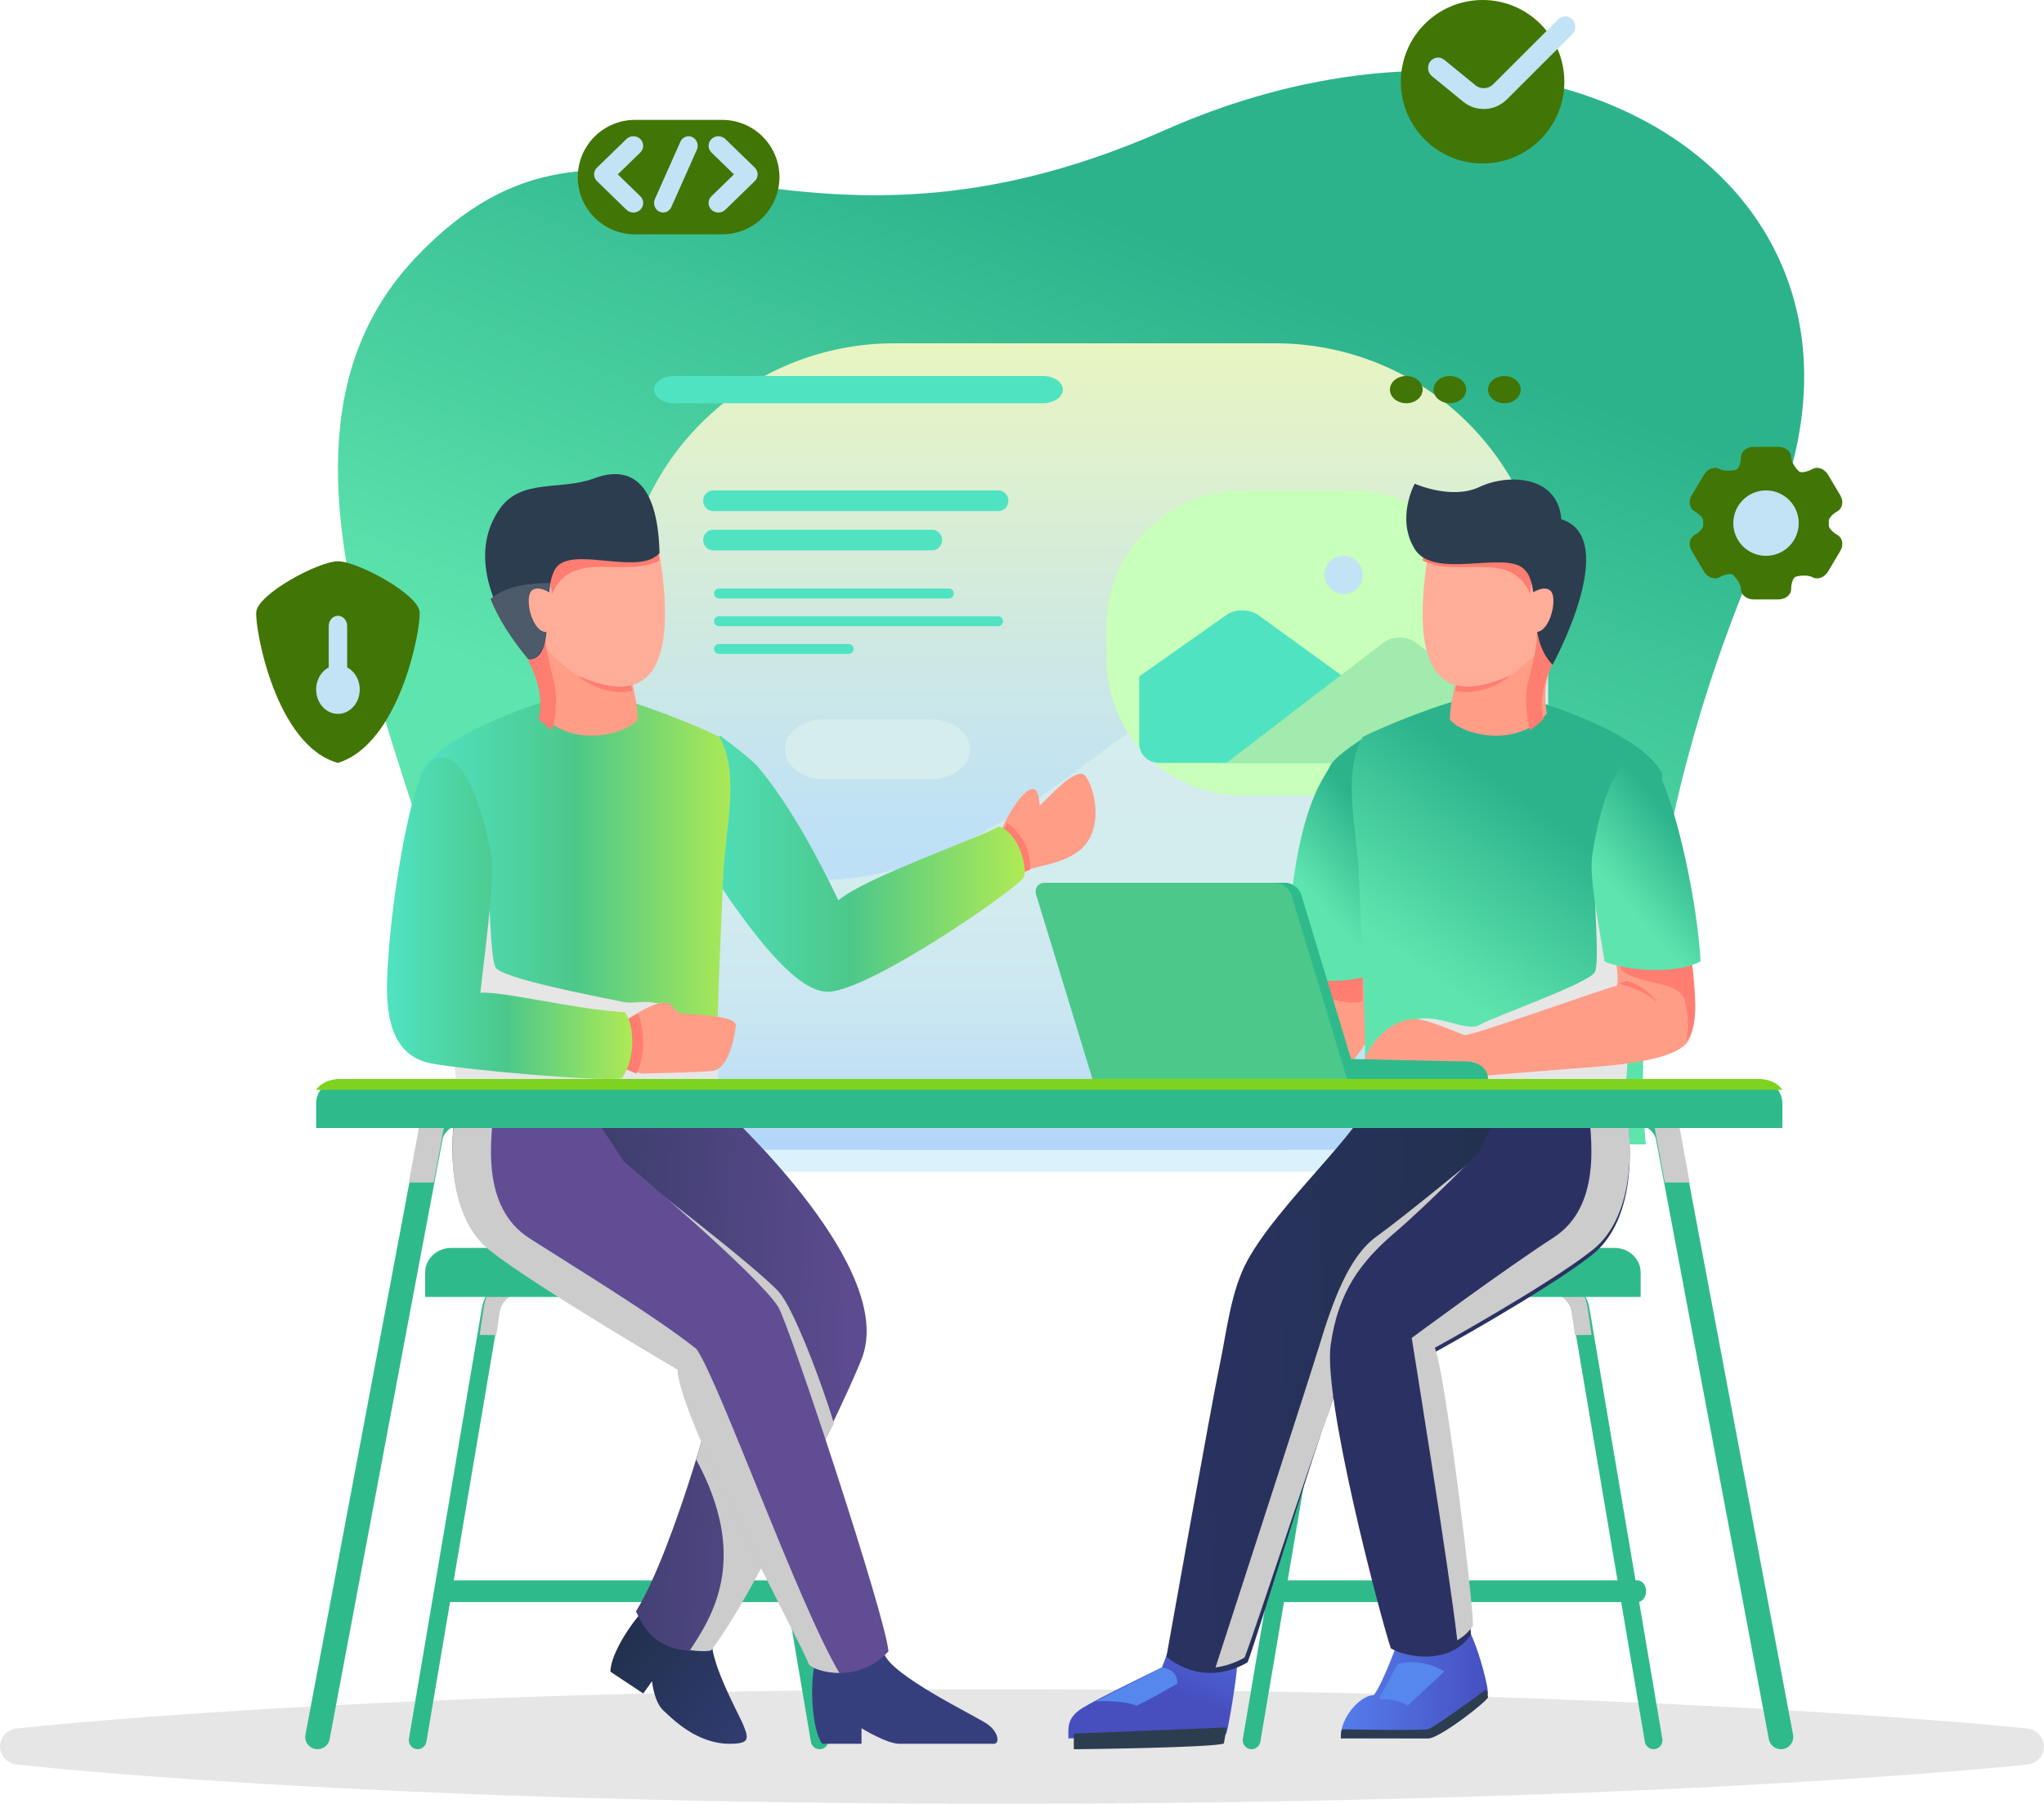 <?xml version="1.0" encoding="utf-8"?>
<svg width="375px" height="331px" viewBox="0 0 375 331" version="1.1" xmlns:xlink="http://www.w3.org/1999/xlink" xmlns="http://www.w3.org/2000/svg">
  <defs>
    <linearGradient x1="0.379" y1="0.718" x2="0.624" y2="0.275" id="gradient_1">
      <stop offset="0" stop-color="#5EE5AE" />
      <stop offset="1" stop-color="#2DB38C" />
    </linearGradient>
    <linearGradient x1="0.5" y1="0" x2="0.5" y2="1" id="gradient_2">
      <stop offset="0" stop-color="#E8F5C1" />
      <stop offset="0.6" stop-color="#BFE1F6" />
      <stop offset="0.89" stop-color="#B7DBF8" />
      <stop offset="1" stop-color="#B2D6FA" />
    </linearGradient>
    <linearGradient x1="0.5" y1="0" x2="0.5" y2="1" id="gradient_3">
      <stop offset="0" stop-color="#D5EDED" />
      <stop offset="0.48" stop-color="#D3ECEE" />
      <stop offset="0.71" stop-color="#CBE7F1" />
      <stop offset="0.89" stop-color="#BEDEF5" />
      <stop offset="1" stop-color="#B2D6FA" />
    </linearGradient>
    <linearGradient x1="1" y1="0.5" x2="9.808068E-05" y2="0.5" id="gradient_4">
      <stop offset="0" stop-color="#474FBF" />
      <stop offset="1" stop-color="#557DED" />
    </linearGradient>
    <linearGradient x1="1.379" y1="1.076" x2="2.026" y2="0.251" id="gradient_5">
      <stop offset="0" stop-color="#474FBF" />
      <stop offset="1" stop-color="#557DED" />
    </linearGradient>
    <linearGradient x1="-0.093" y1="0.551" x2="0.995" y2="0.446" id="gradient_6">
      <stop offset="0" stop-color="#2B3263" />
      <stop offset="1" stop-color="#22314F" />
    </linearGradient>
    <linearGradient x1="-0.159" y1="0.574" x2="-1.26" y2="0.484" id="gradient_7">
      <stop offset="0" stop-color="#2B3263" />
      <stop offset="1" stop-color="#22314F" />
    </linearGradient>
    <linearGradient x1="1.366" y1="1.128" x2="0.205" y2="0.188" id="gradient_8">
      <stop offset="0" stop-color="#363F7D" />
      <stop offset="1" stop-color="#22314F" />
    </linearGradient>
    <linearGradient x1="0.972" y1="0.552" x2="-0.132" y2="0.457" id="gradient_9">
      <stop offset="0" stop-color="#614D94" />
      <stop offset="1" stop-color="#333A63" />
    </linearGradient>
    <linearGradient x1="3.761" y1="0.747" x2="4.786" y2="0.465" id="gradient_10">
      <stop offset="0" stop-color="#363F7D" />
      <stop offset="1" stop-color="#22314F" />
    </linearGradient>
    <linearGradient x1="2.606" y1="0.565" x2="3.767" y2="0.431" id="gradient_11">
      <stop offset="0" stop-color="#614D94" />
      <stop offset="1" stop-color="#333A63" />
    </linearGradient>
    <linearGradient x1="0.003" y1="0.497" x2="1.013" y2="0.497" id="gradient_12">
      <stop offset="0" stop-color="#50E3C2" />
      <stop offset="0.475" stop-color="#4CC88B" />
      <stop offset="1" stop-color="#B4EC51" />
    </linearGradient>
  </defs>
  <g id="discuss">
    <path d="M0 0L155 0L155 97L0 97L0 0Z" transform="translate(128 118)" id="Rectangle" fill="#DBF2FC" stroke="none" />
    <path d="M3.097 7.184L7.238 6.763C8.59 6.623 10.255 6.47 12.213 6.297C14.171 6.123 16.422 5.925 18.943 5.715C23.985 5.295 30.108 4.838 37.131 4.357L48.317 3.647L60.719 2.946L74.204 2.289L88.631 1.692L103.871 1.17L119.784 0.739C130.588 0.468 141.753 0.283 153.098 0.156C164.443 0.028 175.966 -0.012 187.492 0.003C199.018 0.019 210.541 0.1 221.885 0.25C233.228 0.4 244.394 0.596 255.198 0.893L263.232 1.095L271.106 1.341C276.305 1.511 281.392 1.659 286.344 1.868C296.248 2.238 305.612 2.664 314.255 3.106C322.899 3.547 330.822 4.014 337.845 4.472C341.356 4.707 344.643 4.915 347.681 5.146C350.72 5.377 353.514 5.566 356.032 5.778L359.608 6.058L362.762 6.329L367.737 6.776L371.878 7.182C373.651 7.354 375 8.788 375 10.501C375 12.213 373.651 13.647 371.878 13.819L367.737 14.227L362.762 14.672L359.608 14.944L356.032 15.225C353.511 15.432 350.72 15.635 347.681 15.855C344.643 16.075 341.356 16.295 337.845 16.529C330.822 16.989 322.899 17.451 314.255 17.895C305.612 18.34 296.248 18.763 286.344 19.133C281.386 19.342 276.305 19.49 271.106 19.66L263.232 19.906L255.198 20.108C244.394 20.405 233.23 20.6 221.885 20.751C210.539 20.903 199.016 20.987 187.492 20.998C175.967 21.009 164.441 20.976 153.098 20.845C141.754 20.715 130.588 20.533 119.784 20.262L103.871 19.84L88.631 19.319L74.21 18.719L60.725 18.062L48.323 17.361L37.137 16.65C30.113 16.169 23.991 15.713 18.949 15.292C16.428 15.082 14.177 14.894 12.219 14.71C10.261 14.527 8.595 14.378 7.244 14.243L3.097 13.815C1.335 13.63 -1.35673e-15 12.2 0 10.496C1.35774e-15 8.793 1.335 7.362 3.097 7.178L3.097 7.184Z" transform="translate(0 310)" id="Path" fill="#E6E6E6" stroke="none" />
    <path d="M27.86 196.996C27.86 146.391 -24.398 75.154 14.229 34.303C50.759 -4.33 79.11 43.009 151.631 10.906C224.152 -21.197 290.664 21.789 262.312 84.91C233.961 148.031 239.957 197 239.957 197L27.86 196.996Z" transform="translate(62 13)" id="Path" fill="url(#gradient_1)" stroke="none" />
    <path d="M49.999 0L120.001 0Q121.228 0 122.454 0.06Q123.68 0.12 124.902 0.241Q126.123 0.361 127.337 0.541Q128.551 0.721 129.755 0.961Q130.959 1.2 132.15 1.498Q133.34 1.797 134.515 2.153Q135.689 2.509 136.845 2.923Q138.001 3.336 139.135 3.806Q140.269 4.276 141.378 4.8Q142.488 5.325 143.57 5.904Q144.653 6.482 145.706 7.113Q146.758 7.744 147.779 8.426Q148.8 9.108 149.785 9.839Q150.771 10.571 151.72 11.349Q152.669 12.128 153.578 12.952Q154.488 13.777 155.356 14.644Q156.224 15.512 157.048 16.422Q157.872 17.331 158.651 18.28Q159.429 19.229 160.161 20.215Q160.892 21.201 161.574 22.221Q162.256 23.242 162.887 24.294Q163.518 25.347 164.096 26.43Q164.675 27.512 165.2 28.622Q165.724 29.731 166.194 30.865Q166.664 31.999 167.077 33.155Q167.491 34.31 167.847 35.485Q168.203 36.66 168.502 37.85Q168.8 39.041 169.039 40.245Q169.279 41.449 169.459 42.663Q169.639 43.877 169.759 45.098Q169.88 46.32 169.94 47.546Q170 48.772 170 49.999L170 98.001Q170 99.228 169.94 100.454Q169.88 101.68 169.759 102.902Q169.639 104.123 169.459 105.337Q169.279 106.551 169.039 107.755Q168.8 108.959 168.502 110.15Q168.203 111.34 167.847 112.515Q167.491 113.689 167.077 114.845Q166.664 116.001 166.194 117.135Q165.724 118.269 165.2 119.378Q164.675 120.488 164.096 121.57Q163.518 122.653 162.887 123.706Q162.256 124.758 161.574 125.779Q160.892 126.799 160.161 127.785Q159.429 128.771 158.651 129.72Q157.872 130.669 157.048 131.578Q156.224 132.488 155.356 133.356Q154.488 134.224 153.578 135.048Q152.669 135.872 151.72 136.651Q150.771 137.429 149.785 138.161Q148.799 138.892 147.779 139.574Q146.758 140.256 145.706 140.887Q144.653 141.518 143.57 142.096Q142.488 142.675 141.378 143.2Q140.269 143.724 139.135 144.194Q138.001 144.664 136.845 145.077Q135.689 145.491 134.515 145.847Q133.34 146.203 132.15 146.502Q130.959 146.8 129.755 147.039Q128.551 147.279 127.337 147.459Q126.123 147.639 124.902 147.759Q123.68 147.88 122.454 147.94Q121.228 148 120.001 148L49.999 148Q48.772 148 47.546 147.94Q46.32 147.88 45.098 147.759Q43.877 147.639 42.663 147.459Q41.449 147.279 40.245 147.039Q39.041 146.8 37.85 146.502Q36.66 146.203 35.485 145.847Q34.31 145.491 33.155 145.077Q31.999 144.664 30.865 144.194Q29.731 143.724 28.622 143.2Q27.512 142.675 26.43 142.096Q25.347 141.518 24.294 140.887Q23.242 140.256 22.221 139.574Q21.201 138.892 20.215 138.161Q19.229 137.429 18.28 136.651Q17.331 135.872 16.422 135.048Q15.512 134.224 14.644 133.356Q13.777 132.488 12.952 131.578Q12.128 130.669 11.349 129.72Q10.571 128.771 9.839 127.785Q9.108 126.799 8.426 125.779Q7.744 124.758 7.113 123.706Q6.482 122.653 5.904 121.57Q5.325 120.488 4.8 119.378Q4.276 118.269 3.806 117.135Q3.336 116.001 2.923 114.845Q2.509 113.689 2.153 112.515Q1.797 111.34 1.498 110.15Q1.2 108.959 0.961 107.755Q0.721 106.551 0.541 105.337Q0.361 104.123 0.241 102.902Q0.12 101.68 0.06 100.454Q0 99.228 0 98.001L0 49.999Q0 48.772 0.06 47.546Q0.12 46.32 0.241 45.098Q0.361 43.877 0.541 42.663Q0.721 41.449 0.961 40.245Q1.2 39.041 1.498 37.85Q1.797 36.66 2.153 35.485Q2.509 34.31 2.923 33.155Q3.336 31.999 3.806 30.865Q4.276 29.731 4.8 28.622Q5.325 27.512 5.904 26.43Q6.482 25.347 7.113 24.294Q7.744 23.242 8.426 22.221Q9.108 21.201 9.839 20.215Q10.571 19.229 11.349 18.28Q12.128 17.331 12.952 16.422Q13.777 15.512 14.644 14.644Q15.512 13.777 16.422 12.952Q17.331 12.128 18.28 11.349Q19.229 10.571 20.215 9.839Q21.201 9.108 22.221 8.426Q23.242 7.744 24.294 7.113Q25.347 6.482 26.43 5.904Q27.512 5.325 28.622 4.8Q29.731 4.276 30.865 3.806Q31.999 3.336 33.155 2.923Q34.31 2.509 35.485 2.153Q36.66 1.797 37.85 1.498Q39.041 1.2 40.245 0.961Q41.449 0.721 42.663 0.541Q43.877 0.361 45.098 0.241Q46.32 0.12 47.546 0.06Q48.772 0 49.999 0Z" transform="translate(114 63)" id="Rectangle" fill="url(#gradient_2)" stroke="none" />
    <path d="M4.48889e-07 2.499C-0.001 3.51 0.73 4.422 1.851 4.809C2.972 5.197 4.263 4.983 5.121 4.268C5.979 3.553 6.236 2.477 5.771 1.543C5.306 0.608 4.212 -0.001 2.998 3.74074e-07C1.343 0.001 0.001 1.119 4.48889e-07 2.499L4.48889e-07 2.499Z" transform="translate(273 69)" id="Path" fill="#417505" stroke="none" />
    <path d="M4.48889e-07 2.499C-0.001 3.51 0.73 4.422 1.851 4.809C2.972 5.197 4.263 4.983 5.121 4.268C5.979 3.553 6.236 2.477 5.771 1.543C5.306 0.608 4.212 -0.001 2.998 3.74074e-07C1.343 0.001 0.001 1.119 4.48889e-07 2.499L4.48889e-07 2.499Z" transform="translate(263 69)" id="Path" fill="#417505" stroke="none" />
    <path d="M0 2.5C0 3.881 1.343 5 3 5C4.657 5 6 3.881 6 2.5C6 1.119 4.657 0 3 0C1.343 0 0 1.119 0 2.5Z" transform="translate(255 69)" id="Path" fill="#417505" stroke="none" />
    <path d="M0 2.499C0 1.125 1.649 0 3.664 0L71.336 0C73.351 0 75 1.125 75 2.499C75 3.874 73.351 5 71.336 5L3.664 5C1.649 5 0 3.875 0 2.499Z" transform="translate(120 69)" id="Path" fill="#50E3C2" stroke="none" />
    <path d="M0 25.575C38.413 56.264 70.654 28.917 89.797 14.738C117.238 -5.584 142.641 25.575 170 0L170 89L0 89L0 25.575Z" transform="translate(114 122)" id="Path" fill="url(#gradient_3)" stroke="none" />
    <path d="M54.158 3.793L1.842 3.793C0.825 3.793 0 2.944 0 1.897C0 0.849 0.825 0 1.842 0L54.158 0C55.175 0 56 0.849 56 1.897C56 2.944 55.175 3.793 54.158 3.793L54.158 3.793ZM43.842 9.103C43.842 8.056 43.017 7.207 42 7.207L1.842 7.207C0.825 7.207 3.35077e-14 8.056 3.35077e-14 9.103C3.35077e-14 10.151 0.825 11 1.842 11L42 11C42.489 11 42.958 10.8 43.303 10.444C43.649 10.088 43.843 9.605 43.842 9.102L43.842 9.103Z" transform="translate(129 90)" id="Shape" fill="#50E3C2" stroke="none" />
    <path d="M43.085 1.822L0.901 1.822C0.404 1.822 3.27913e-14 1.414 3.27913e-14 0.911C3.27913e-14 0.408 0.404 0 0.901 0L43.085 0C43.583 0 43.986 0.408 43.986 0.911C43.986 1.414 43.583 1.822 43.085 1.822L43.085 1.822ZM25.599 11.089C25.599 10.586 25.195 10.178 24.697 10.178L0.901 10.178C0.404 10.178 0 10.586 0 11.089C0 11.592 0.404 12 0.901 12L24.697 12C25.195 12 25.599 11.592 25.599 11.089L25.599 11.089ZM53 6C53 5.497 52.596 5.089 52.099 5.089L0.901 5.089C0.404 5.089 3.27913e-14 5.497 3.27913e-14 6C3.27913e-14 6.503 0.404 6.911 0.901 6.911L52.099 6.911C52.596 6.911 53 6.503 53 6L53 6Z" transform="translate(131 108)" id="Shape" fill="#50E3C2" stroke="none" />
    <path d="M34 5.5C34 8.526 30.745 11 26.766 11L7.234 11C3.255 11 0 8.526 0 5.5C0 2.474 3.255 0 7.234 0L26.766 0C30.745 0 34 2.475 34 5.5Z" transform="translate(144 132)" id="Path" fill="#D5EDED" stroke="none" />
    <path d="M27.124 16.187C26.203 15.67 25.483 14.876 25.526 14.418L25.526 13.578C25.483 13.124 26.203 12.326 27.124 11.815C28.045 11.304 28.279 9.994 27.632 8.909L25.362 5.092C24.718 4.012 23.442 3.551 22.517 4.067C21.592 4.582 20.521 4.802 20.124 4.547C19.727 4.292 18.605 2.911 18.605 1.878C18.605 0.844 17.555 0 16.269 0L11.731 0C10.445 0 9.394 0.84 9.394 1.878C9.394 2.916 9.043 3.922 8.619 4.13C8.194 4.337 6.403 4.583 5.482 4.067C4.561 3.55 3.282 4.012 2.637 5.092L0.367 8.909C-0.278 9.992 -0.05 11.298 0.876 11.809C1.803 12.32 2.516 13.124 2.474 13.578L2.474 14.418C2.516 14.876 1.796 15.67 0.876 16.187C-0.043 16.703 -0.278 18.007 0.367 19.088L2.637 22.905C3.282 23.984 4.557 24.446 5.482 23.929C6.407 23.413 7.478 23.2 7.875 23.449C8.272 23.698 9.394 25.09 9.394 26.123C9.394 27.157 10.445 28 11.731 28L16.271 28C17.558 28 18.608 27.16 18.608 26.123C18.608 25.087 18.959 24.075 19.383 23.866C19.808 23.657 21.599 23.417 22.52 23.929C23.441 24.442 24.721 23.984 25.365 22.905L27.635 19.088C28.278 18.009 28.049 16.703 27.124 16.187Z" transform="translate(310 82)" id="Path" fill="#417505" stroke="none" />
    <path d="M6.002 12C3.575 12.001 1.386 10.539 0.457 8.297C-0.472 6.055 0.041 3.474 1.757 1.758C3.473 0.042 6.054 -0.472 8.296 0.457C10.538 1.385 12 3.573 12 6C12 7.591 11.369 9.117 10.244 10.243C9.119 11.368 7.593 12 6.002 12Z" transform="translate(318 90)" id="Path" fill="#C1E3F5" stroke="none" />
    <path d="M15 30C23.284 30 30 23.284 30 15C30 6.716 23.284 0 15 0C6.716 0 0 6.716 0 15C0 23.284 6.716 30 15 30Z" transform="translate(257 0)" id="Oval" fill="#417505" stroke="none" />
    <path d="M10.206 17C8.856 17.008 7.542 16.546 6.475 15.687L0.73 10.992C0.199 10.576 -0.073 9.895 0.017 9.211C0.108 8.527 0.547 7.948 1.166 7.696C1.786 7.444 2.488 7.559 3.002 7.997L8.749 12.691C9.615 13.4 11.076 13.325 11.871 12.538L23.919 0.504C24.654 -0.198 25.794 -0.162 26.486 0.584C27.178 1.33 27.17 2.513 26.467 3.248L14.419 15.281C13.28 16.396 11.771 17.012 10.206 17Z" transform="translate(262 3)" id="Path" fill="#C1E3F5" stroke="none" />
    <path d="M10.499 0L26.501 0Q26.759 0 27.016 0.013Q27.274 0.025 27.53 0.051Q27.787 0.076 28.041 0.114Q28.297 0.151 28.549 0.202Q28.802 0.252 29.052 0.315Q29.302 0.377 29.549 0.452Q29.795 0.527 30.038 0.614Q30.281 0.701 30.519 0.799Q30.757 0.898 30.99 1.008Q31.223 1.118 31.45 1.24Q31.677 1.361 31.899 1.494Q32.12 1.626 32.334 1.769Q32.548 1.913 32.755 2.066Q32.962 2.22 33.161 2.383Q33.361 2.547 33.552 2.72Q33.743 2.893 33.925 3.075Q34.107 3.257 34.28 3.448Q34.453 3.639 34.617 3.838Q34.78 4.038 34.934 4.245Q35.087 4.452 35.231 4.666Q35.374 4.88 35.506 5.101Q35.639 5.322 35.76 5.55Q35.882 5.777 35.992 6.01Q36.102 6.243 36.201 6.481Q36.299 6.719 36.386 6.962Q36.473 7.205 36.548 7.451Q36.623 7.698 36.685 7.948Q36.748 8.198 36.798 8.451Q36.849 8.704 36.886 8.958Q36.924 9.213 36.949 9.47Q36.975 9.726 36.987 9.984Q37 10.241 37 10.499L37 10.501Q37 10.759 36.987 11.016Q36.975 11.274 36.949 11.53Q36.924 11.787 36.886 12.041Q36.849 12.296 36.798 12.549Q36.748 12.802 36.685 13.052Q36.623 13.302 36.548 13.549Q36.473 13.795 36.386 14.038Q36.299 14.281 36.201 14.519Q36.102 14.757 35.992 14.99Q35.882 15.223 35.76 15.45Q35.639 15.678 35.506 15.899Q35.374 16.12 35.231 16.334Q35.087 16.548 34.934 16.755Q34.78 16.962 34.617 17.162Q34.453 17.361 34.28 17.552Q34.107 17.743 33.925 17.925Q33.743 18.107 33.552 18.28Q33.361 18.453 33.161 18.617Q32.962 18.78 32.755 18.934Q32.548 19.087 32.334 19.231Q32.12 19.374 31.899 19.506Q31.677 19.639 31.45 19.76Q31.223 19.882 30.99 19.992Q30.757 20.102 30.519 20.201Q30.281 20.299 30.038 20.386Q29.795 20.473 29.549 20.548Q29.302 20.623 29.052 20.685Q28.802 20.748 28.549 20.798Q28.297 20.849 28.041 20.886Q27.787 20.924 27.53 20.949Q27.274 20.975 27.016 20.987Q26.759 21 26.501 21L10.499 21Q10.241 21 9.984 20.987Q9.726 20.975 9.47 20.949Q9.213 20.924 8.958 20.886Q8.704 20.849 8.451 20.798Q8.198 20.748 7.948 20.685Q7.698 20.623 7.451 20.548Q7.205 20.473 6.962 20.386Q6.719 20.299 6.481 20.201Q6.243 20.102 6.01 19.992Q5.777 19.882 5.55 19.76Q5.322 19.639 5.101 19.506Q4.88 19.374 4.666 19.231Q4.452 19.087 4.245 18.934Q4.038 18.78 3.838 18.617Q3.639 18.453 3.448 18.28Q3.257 18.107 3.075 17.925Q2.893 17.743 2.72 17.552Q2.547 17.361 2.383 17.162Q2.22 16.962 2.066 16.755Q1.913 16.548 1.769 16.334Q1.626 16.12 1.494 15.899Q1.361 15.678 1.24 15.45Q1.118 15.223 1.008 14.99Q0.898 14.757 0.799 14.519Q0.701 14.281 0.614 14.038Q0.527 13.795 0.452 13.549Q0.377 13.302 0.315 13.052Q0.252 12.802 0.202 12.549Q0.151 12.296 0.114 12.041Q0.076 11.787 0.051 11.53Q0.025 11.274 0.013 11.016Q0 10.759 0 10.501L0 10.499Q0 10.241 0.013 9.984Q0.025 9.726 0.051 9.47Q0.076 9.213 0.114 8.958Q0.151 8.704 0.202 8.451Q0.252 8.198 0.315 7.948Q0.377 7.698 0.452 7.451Q0.527 7.205 0.614 6.962Q0.701 6.719 0.799 6.481Q0.898 6.243 1.008 6.01Q1.118 5.777 1.24 5.55Q1.361 5.322 1.494 5.101Q1.626 4.88 1.769 4.666Q1.913 4.452 2.066 4.245Q2.22 4.038 2.383 3.838Q2.547 3.639 2.72 3.448Q2.893 3.257 3.075 3.075Q3.257 2.893 3.448 2.72Q3.639 2.547 3.838 2.383Q4.038 2.22 4.245 2.066Q4.452 1.913 4.666 1.769Q4.88 1.626 5.101 1.494Q5.322 1.361 5.55 1.24Q5.777 1.118 6.01 1.008Q6.243 0.898 6.481 0.799Q6.719 0.701 6.962 0.614Q7.205 0.527 7.451 0.452Q7.698 0.377 7.948 0.315Q8.198 0.252 8.451 0.202Q8.704 0.151 8.958 0.114Q9.213 0.076 9.47 0.051Q9.726 0.025 9.984 0.013Q10.241 0 10.499 0L10.499 0Z" transform="translate(106 22)" id="Rectangle" fill="#417505" stroke="none" />
    <path d="M7.2 14C6.722 14.001 6.264 13.816 5.927 13.488L0.527 8.238C-0.176 7.554 -0.176 6.446 0.527 5.763L5.927 0.513C6.63 -0.171 7.77 -0.171 8.473 0.513C9.176 1.196 9.176 2.304 8.473 2.988L4.346 7L8.473 11.012C8.988 11.513 9.142 12.266 8.863 12.92C8.584 13.574 7.928 14 7.2 14L7.2 14Z" transform="translate(109 25)" id="Path" fill="#C1E3F5" stroke="none" />
    <path d="M1.799 14C1.071 14 0.415 13.574 0.137 12.92C-0.141 12.266 0.012 11.513 0.527 11.012L4.651 7L0.527 2.988C-0.175 2.304 -0.175 1.196 0.527 0.513C1.229 -0.171 2.368 -0.171 3.071 0.513L8.474 5.757C9.175 6.441 9.175 7.548 8.474 8.232L3.078 13.482C2.74 13.815 2.279 14.001 1.799 14L1.799 14Z" transform="translate(130 25)" id="Path" fill="#C1E3F5" stroke="none" />
    <path d="M1.659 14C1.416 14 1.176 13.943 0.957 13.833C0.557 13.636 0.249 13.28 0.099 12.843C-0.051 12.406 -0.03 11.924 0.158 11.504L4.834 0.993C5.23 0.127 6.214 -0.241 7.041 0.166C7.867 0.573 8.228 1.604 7.85 2.478L3.173 12.989C2.899 13.608 2.308 14.002 1.659 14Z" transform="translate(120 25)" id="Path" fill="#C1E3F5" stroke="none" />
    <path d="M15 37C3.633 33.862 -0.214 12.648 0.009 9.339C0.233 6.03 11.42 0 15 0C18.581 0 29.767 6.028 29.991 9.339C30.215 12.65 26.286 33.492 15 37Z" transform="translate(47 103)" id="Path" fill="#417505" stroke="none" />
    <path d="M5.691 9.477L5.691 1.891C5.691 0.846 4.934 0 4 0C3.066 0 2.309 0.846 2.309 1.891L2.309 9.477C0.609 10.364 -0.311 12.451 0.095 14.497C0.501 16.544 2.125 18 4 18C5.875 18 7.499 16.544 7.905 14.497C8.311 12.451 7.391 10.364 5.691 9.477L5.691 9.477Z" transform="translate(58 113)" id="Path" fill="#C1E3F5" stroke="none" />
    <path d="M24.999 0L45.001 0Q45.615 0 46.228 0.03Q46.841 0.06 47.451 0.12Q48.062 0.181 48.669 0.271Q49.276 0.361 49.878 0.48Q50.48 0.6 51.075 0.749Q51.671 0.898 52.258 1.076Q52.845 1.255 53.423 1.461Q54.001 1.668 54.568 1.903Q55.135 2.138 55.689 2.4Q56.244 2.663 56.785 2.952Q57.327 3.241 57.853 3.557Q58.379 3.872 58.89 4.213Q59.4 4.554 59.893 4.92Q60.386 5.285 60.86 5.675Q61.335 6.064 61.789 6.476Q62.244 6.888 62.678 7.322Q63.112 7.756 63.524 8.211Q63.936 8.665 64.326 9.14Q64.715 9.614 65.08 10.107Q65.446 10.6 65.787 11.11Q66.128 11.621 66.443 12.147Q66.759 12.673 67.048 13.215Q67.337 13.756 67.6 14.31Q67.862 14.865 68.097 15.432Q68.332 15.999 68.539 16.577Q68.745 17.155 68.924 17.742Q69.102 18.329 69.251 18.925Q69.4 19.52 69.52 20.122Q69.639 20.724 69.729 21.331Q69.82 21.938 69.88 22.549Q69.94 23.159 69.97 23.772Q70 24.385 70 24.999L70 31.001Q70 31.615 69.97 32.228Q69.94 32.841 69.88 33.451Q69.82 34.062 69.729 34.669Q69.639 35.276 69.52 35.878Q69.4 36.48 69.251 37.075Q69.102 37.671 68.924 38.258Q68.745 38.845 68.539 39.423Q68.332 40.001 68.097 40.568Q67.862 41.135 67.6 41.69Q67.337 42.244 67.048 42.785Q66.759 43.327 66.443 43.853Q66.128 44.379 65.787 44.89Q65.446 45.4 65.08 45.893Q64.715 46.386 64.326 46.86Q63.936 47.335 63.524 47.789Q63.112 48.244 62.678 48.678Q62.244 49.112 61.789 49.524Q61.335 49.936 60.86 50.325Q60.386 50.715 59.893 51.08Q59.4 51.446 58.89 51.787Q58.379 52.128 57.853 52.443Q57.327 52.759 56.785 53.048Q56.244 53.337 55.689 53.6Q55.135 53.862 54.568 54.097Q54.001 54.332 53.423 54.539Q52.845 54.745 52.258 54.923Q51.671 55.102 51.075 55.251Q50.48 55.4 49.878 55.52Q49.276 55.639 48.669 55.729Q48.062 55.819 47.451 55.88Q46.841 55.94 46.228 55.97Q45.615 56 45.001 56L24.999 56Q24.385 56 23.772 55.97Q23.159 55.94 22.549 55.88Q21.938 55.819 21.331 55.729Q20.724 55.639 20.122 55.52Q19.52 55.4 18.925 55.251Q18.329 55.102 17.742 54.923Q17.155 54.745 16.577 54.539Q15.999 54.332 15.432 54.097Q14.865 53.862 14.31 53.6Q13.756 53.337 13.215 53.048Q12.673 52.759 12.147 52.443Q11.621 52.128 11.11 51.787Q10.6 51.446 10.107 51.08Q9.614 50.715 9.14 50.325Q8.665 49.936 8.211 49.524Q7.756 49.112 7.322 48.678Q6.888 48.244 6.476 47.789Q6.064 47.335 5.675 46.86Q5.285 46.386 4.92 45.893Q4.554 45.4 4.213 44.89Q3.872 44.379 3.557 43.853Q3.241 43.327 2.952 42.785Q2.663 42.244 2.4 41.69Q2.138 41.135 1.903 40.568Q1.668 40.001 1.461 39.423Q1.255 38.845 1.076 38.258Q0.898 37.671 0.749 37.075Q0.6 36.48 0.48 35.878Q0.361 35.276 0.271 34.669Q0.181 34.062 0.12 33.451Q0.06 32.841 0.03 32.228Q0 31.615 0 31.001L0 24.999Q0 24.385 0.03 23.772Q0.06 23.159 0.12 22.549Q0.181 21.938 0.271 21.331Q0.361 20.724 0.48 20.122Q0.6 19.52 0.749 18.925Q0.898 18.329 1.076 17.742Q1.255 17.155 1.461 16.577Q1.668 15.999 1.903 15.432Q2.138 14.865 2.4 14.31Q2.663 13.756 2.952 13.215Q3.241 12.673 3.557 12.147Q3.872 11.621 4.213 11.11Q4.554 10.6 4.92 10.107Q5.285 9.614 5.675 9.14Q6.064 8.665 6.476 8.211Q6.888 7.756 7.322 7.322Q7.756 6.888 8.211 6.476Q8.665 6.064 9.14 5.675Q9.614 5.285 10.107 4.92Q10.6 4.554 11.11 4.213Q11.621 3.872 12.147 3.557Q12.673 3.241 13.215 2.952Q13.756 2.663 14.31 2.4Q14.865 2.138 15.432 1.903Q15.999 1.668 16.577 1.461Q17.155 1.255 17.742 1.076Q18.329 0.898 18.925 0.749Q19.52 0.6 20.122 0.48Q20.724 0.361 21.331 0.271Q21.938 0.181 22.549 0.12Q23.159 0.06 23.772 0.03Q24.385 0 24.999 0L24.999 0Z" transform="translate(203 90)" id="Rectangle" fill="#C8FFBA" stroke="none" />
    <path d="M58 27.065C57.332 27.666 56.456 28 55.548 28L3.639 28C1.631 27.994 0.006 26.41 0 24.453L0 12.142L16.02 0.844C17.643 -0.301 20.279 -0.277 21.878 0.895L58 27.065Z" transform="translate(209 112)" id="Path" fill="#50E3C2" stroke="none" />
    <path d="M43 7.04L43 19.29C42.992 21.336 41.369 22.992 39.364 23L0 23L28.806 0.934C30.406 -0.289 33.038 -0.316 34.66 0.882L43 7.04Z" transform="translate(225 117)" id="Path" fill="#A0EBAD" stroke="none" />
    <path d="M3.5 7C5.433 7 7 5.433 7 3.5C7 1.567 5.433 0 3.5 0C1.567 0 0 1.567 0 3.5C0 5.433 1.567 7 3.5 7Z" transform="translate(243 102)" id="Oval" fill="#C1E3F5" stroke="none" />
    <path d="M75.372 86.999C74.581 86.998 73.906 86.419 73.772 85.628L60.386 6.575C60.085 4.799 58.331 3.298 56.556 3.298L20.445 3.298C18.67 3.298 16.916 4.799 16.615 6.575L3.229 85.628C3.077 86.527 2.236 87.13 1.351 86.976C0.466 86.822 -0.128 85.968 0.024 85.069L13.411 6.016C13.989 2.641 17.072 0 20.445 0L56.556 0C59.929 0 63.019 2.641 63.59 6.016L76.976 85.069C77.058 85.549 76.927 86.041 76.617 86.414C76.308 86.786 75.852 87 75.372 86.999L75.372 86.999Z" transform="translate(228 234)" id="Path" fill="#2FBA8C" stroke="none" />
    <path d="M4.941 11L8 10.97L7.305 6.222C6.787 2.675 4.747 0 2.562 0L0 0L0 3.547L1.759 3.547C2.134 3.547 4.019 4.694 4.33 6.823L4.941 11Z" transform="translate(284 234)" id="Path" fill="#CCCCCC" stroke="none" />
    <path d="M3.059 11L0 10.97L0.695 6.222C1.213 2.675 3.252 0 5.438 0L8 0L8 3.547L6.24 3.547C5.865 3.547 3.981 4.694 3.669 6.823L3.059 11Z" transform="translate(241 234)" id="Path" fill="#CCCCCC" stroke="none" />
    <path d="M0 4.497L0 9L70 9L70 4.497C70 2.024 67.844 0 65.21 0L4.79 0C2.154 0 0 2.024 0 4.497Z" transform="translate(231 229)" id="Path" fill="#2FBA8C" stroke="none" />
    <path d="M66.246 3.993L1.479 3.993C0.642 3.904 0 3.038 0 2C0 0.961 0.642 0.096 1.479 0.007L66.246 0.007C66.854 -0.057 67.44 0.308 67.76 0.951C68.08 1.594 68.08 2.406 67.76 3.049C67.44 3.692 66.854 4.057 66.246 3.993L66.246 3.993Z" transform="translate(234 290)" id="Path" fill="#2FBA8C" stroke="none" />
    <path d="M75.372 86.999C74.581 86.999 73.905 86.42 73.772 85.628L60.386 6.575C60.086 4.799 58.331 3.298 56.556 3.298L20.442 3.298C18.668 3.298 16.913 4.799 16.612 6.575L3.229 85.628C3.077 86.527 2.236 87.13 1.351 86.976C0.466 86.822 -0.128 85.968 0.024 85.069L13.411 6.016C13.982 2.641 17.072 0 20.445 0L56.556 0C59.929 0 63.02 2.641 63.59 6.016L76.976 85.069C77.05 85.501 76.951 85.944 76.702 86.302C76.453 86.66 76.075 86.902 75.65 86.977C75.558 86.992 75.465 86.999 75.372 86.999Z" transform="translate(75 234)" id="Path" fill="#2FBA8C" stroke="none" />
    <path d="M4.941 11L8 10.97L7.305 6.222C6.786 2.675 4.746 0 2.562 0L0 0L0 3.547L1.766 3.547C2.14 3.547 4.025 4.694 4.337 6.823L4.941 11Z" transform="translate(132 234)" id="Path" fill="#CCCCCC" stroke="none" />
    <path d="M3.059 11L0 10.97L0.694 6.222C1.213 2.675 3.253 0 5.438 0L8 0L8 3.547L6.241 3.547C5.866 3.547 3.981 4.694 3.67 6.823L3.059 11Z" transform="translate(88 234)" id="Path" fill="#CCCCCC" stroke="none" />
    <path d="M0 4.497L0 9L70 9L70 4.497C70 2.024 67.844 0 65.209 0L4.791 0C2.159 0 0 2.024 0 4.497Z" transform="translate(78 229)" id="Path" fill="#2FBA8C" stroke="none" />
    <path d="M66.246 3.993L1.479 3.993C0.642 3.904 0 3.038 0 2C0 0.961 0.642 0.096 1.479 0.007L66.246 0.007C66.854 -0.057 67.44 0.308 67.76 0.951C68.08 1.594 68.08 2.406 67.76 3.049C67.44 3.692 66.854 4.057 66.246 3.993L66.246 3.993Z" transform="translate(81 290)" id="Path" fill="#2FBA8C" stroke="none" />
    <path d="M0.014 23L16.051 23C18.188 23 27.032 15.395 27 14.729C26.941 14.042 26.831 13.36 26.671 12.69C26.059 9.818 24.686 5.311 23.476 3.114C21.896 0.257 16.163 -0.318 15.038 0.141C13.913 0.601 10.512 5.13 10.512 5.13C10.512 5.13 7.727 12.895 6.04 15.077C3.965 15.077 0.937 18.058 0.181 21.192C0.027 21.781 -0.029 22.392 0.014 23Z" transform="translate(246 296)" id="Path" fill="url(#gradient_4)" stroke="none" />
    <path d="M0.014 9L16.051 9C18.188 9 27.032 2.052 27 1.444C26.977 1.02 26.856 0.79 26.671 0C23.665 2.306 16.839 7.076 16.051 7.32C15.219 7.582 4.1 7.413 0.181 7.346C0.027 7.885 -0.029 8.444 0.014 9L0.014 9Z" transform="translate(246 310)" id="Path" fill="#2C3D4F" stroke="none" />
    <path d="M0 6.83C1.828 6.724 4.114 7.149 5.256 8L12 1.723C12 1.723 7.816 -0.969 3.386 0.377L0 6.83Z" transform="translate(253 305)" id="Path" fill="#5587ED" stroke="none" />
    <path d="M0.004 17C1.755 17 27.098 16.774 28.965 16.212C29.167 15.49 29.331 14.758 29.455 14.019C30.112 10.596 31.049 4.471 30.998 2.927C30.998 2.927 24.767 0 23.132 0C21.498 0 18.352 0.882 18.352 0.882L17.185 3.981C17.185 3.981 5.603 9.569 2.687 11.371C0.783 12.546 0.225 13.626 0.061 14.86C-0.023 15.517 0.004 16.216 0.004 17Z" transform="translate(196 302)" id="Path" fill="url(#gradient_5)" stroke="none" />
    <path d="M0 6.199C0 6.199 5.177 5.949 7.5 7C9.172 6.335 14.995 2.963 14.995 2.963C14.995 2.963 15.248 0.361 12.195 0L0 6.199Z" transform="translate(201 306)" id="Path" fill="#5587ED" stroke="none" />
    <path d="M0 107.002C0 107.002 3.874 110.664 9.66 109.893C11.506 109.629 13.283 109.003 14.892 108.051C16.923 102.661 27.537 67.644 29.677 62.297C31.817 56.951 30.376 55.226 35.156 50.206C39.291 45.868 59.089 25.07 64.514 15.536C65.379 14.04 65.868 12.781 65.899 11.855C66.126 5.008 65.899 0 65.899 0C65.899 0 42.65 0.753 41.294 1.165C39.939 1.578 37.232 4.778 37.232 4.778C35.878 10.481 20.652 23.774 14.885 34.265C11.775 39.926 11.05 47.468 9.694 53.854C8.339 60.24 0 107.002 0 107.002Z" transform="translate(214 197)" id="Path" fill="url(#gradient_6)" stroke="none" />
    <path d="M0 94C1.885 93.737 3.699 93.113 5.341 92.166C7.415 86.8 18.251 53.531 20.435 48.209C22.62 42.887 21.149 39.58 26.028 34.586C30.25 30.267 50.461 9.564 56 0.073C52.359 0.091 48.279 0 48.279 0C48.279 0 34.601 11.282 29.53 14.915C24.459 18.547 21.511 26.848 19.08 34.818C16.969 41.766 3.484 83.192 0 94Z" transform="translate(223 212)" id="Path" fill="#CCCCCC" style="mix-blend-mode: multiply;" stroke="none" />
    <path d="M11.161 104.486C13.668 105.915 18.966 106.926 22.922 104.697C24.102 104.03 25.107 103.095 25.855 101.966C25.855 97.156 20.575 54.33 18.738 50.437C18.738 50.437 39.632 38.948 48.058 32.306C56.484 25.664 55.703 10.549 53.631 2.84C53.631 2.84 50.431 2.31 47.325 1.562C45.727 1.177 44.156 0.734 43.063 0.279C39.849 -1.058 32.135 2.84 32.135 2.84L27.497 13.298C27.497 13.298 18.037 22.952 11.879 28.218C5.721 33.483 1.505 38.982 0.128 48.829C-1.249 58.676 8.864 97.386 11.161 104.486Z" transform="translate(244 198)" id="Path" fill="url(#gradient_7)" stroke="none" />
    <path d="M0 46.526C0 46.526 6.944 89.469 8.355 102C9.519 101.341 10.51 100.415 11.248 99.299C11.248 94.543 6.04 52.188 4.227 48.337C4.227 48.337 24.839 36.975 33.152 30.406C41.465 23.836 40.693 8.888 38.649 1.264C38.649 1.264 35.493 0.739 32.429 0C32.311 0.985 32.244 1.975 32.227 2.967C33.065 10.015 34.878 22.395 25.968 28.139C17.058 33.882 0 46.526 0 46.526Z" transform="translate(259 199)" id="Path" fill="#CCCCCC" style="mix-blend-mode: multiply;" stroke="none" />
    <path d="M10.045 6.521C10.177 6.584 10.045 11.661 10.045 11.661C10.045 11.661 1.133 18.898 0.349 21.188C-0.436 23.478 0.349 26 0.349 26C0.349 26 12.135 25.625 16.148 24.976C20.162 24.326 24.777 17.411 24.888 15.063C25 12.716 25 6.53 25 6.53C25 6.53 18.725 -2.292 16.26 0.572C13.795 3.436 10.045 6.521 10.045 6.521Z" transform="translate(227 173)" id="Path" fill="#FF9D87" stroke="none" />
    <path d="M0 3.919C2.774 6.128 12.507 9.029 13.942 7.636C14.09 6.125 13.907 1.121 13.907 1.121C13.907 1.121 9.838 -0.724 7 0.32C4.162 1.364 0 2.941 0 2.941L0 3.919Z" transform="translate(236 176)" id="Path" fill="#FF7D71" stroke="none" />
    <path d="M14.843 0C14.843 0 8.724 3.741 7.955 5.686C7.185 7.632 0.92 13.467 0 42.948C5.047 46.245 13.922 44.893 16.367 43.547C19.273 34.568 21.722 12.271 20.804 8.978C19.887 5.685 14.843 0 14.843 0Z" transform="translate(236 135)" id="Path" fill="url(#gradient_1)" stroke="none" />
    <path d="M50.078 72.512C49.77 66.153 57 14.075 57 14.075C53.613 6.969 36.863 1.511 32.097 0.152C32.097 0.152 24.973 -0.19 21.337 0.152C17.701 0.494 5.349 5.45 1.967 7.268C-1.877 14.534 1.044 24.07 1.351 33.457C1.659 42.843 3.042 65.702 2.12 73.573C13.184 77.022 34.403 76.905 50.078 72.512Z" transform="translate(248 128)" id="Path" fill="url(#gradient_1)" stroke="none" />
    <path d="M42.603 0C42.202 4.682 43.584 17.311 42.603 19.369C41.623 21.426 23.901 27.608 21.466 29.07C19.031 30.531 13.723 26.823 9.507 28.171L0.305 36.486C0.305 36.486 0.116 40.983 0 42.668C4.295 44.805 32.001 47.053 48.231 41.62C48.379 38.056 48.833 33.219 48.833 33.219C48.833 33.219 49.623 8.839 47.768 6.593C45.912 4.346 42.603 0 42.603 0Z" transform="translate(250 159)" id="Path" fill="#E6E6E6" style="mix-blend-mode: multiply;" stroke="none" />
    <path d="M19.369 9.589C17.834 12.374 17.027 15.931 17.793 19.954C12.272 26.451 2.147 23.822 0 21.037C0 17.015 2.034 10.671 2.034 10.671C2.034 10.671 7.094 -0.016 11.084 1.86335e-05C15.074 0.016 21 0.928 21 0.928L19.369 9.589Z" transform="translate(266 111)" id="Path" fill="#FF9D87" stroke="none" />
    <path d="M0 6.736C2.089 7.466 7.688 6.825 11 2.983C11 2.983 9.737 -1.339 6.19 0.422C2.642 2.182 0.405 5.074 0.405 5.074L0 6.736Z" transform="translate(267 120)" id="Path" fill="#FF7D71" stroke="none" />
    <path d="M1.427 3.136C-1.344 18.6 -1.806 36.383 16.513 27.728C23.592 22.161 27.751 17.062 25.286 10.874C22.822 4.686 17.128 -1.188 12.048 0.208C6.969 1.603 1.427 3.136 1.427 3.136Z" transform="translate(261 96)" id="Path" fill="#FFAD98" stroke="none" />
    <path d="M0.381 2.257C0.381 2.257 3.517 0.976 12.018 0.075C20.519 -0.826 20.388 6.581 19.726 11C16.076 2.596 6.77 8.208 0 4.868L0.381 2.257Z" transform="translate(261 98)" id="Path" fill="#FF7D71" stroke="none" />
    <path d="M1.915 0C2.253 2.332 0.683 7.714 0.242 9.651C-0.199 11.589 -0.037 15.804 0.72 18C1.353 17.587 3.19 16.013 3.19 16.013C3.19 16.013 1.711 11.681 5 5.436C4.824 2.199 1.915 0 1.915 0Z" transform="translate(280 116)" id="Path" fill="#FF7D71" stroke="none" />
    <path d="M26.837 34C21.688 28.687 25.17 19.277 21.385 16.241C17.6 13.204 5.03 18.367 1.548 12.751C-1.934 7.135 1.548 0.761 1.548 0.761C1.548 0.761 8.327 3.796 13.418 1.368C18.509 -1.061 27.782 -0.909 28.448 7.288C39.558 10.776 26.837 34 26.837 34Z" transform="translate(258 88)" id="Path" fill="#2C3D4F" stroke="none" />
    <path d="M0 1.532C0 1.532 3.205 -1.079 4.555 0.517C5.904 2.113 4.048 9.368 0.842 7.772C0 4.868 0 1.532 0 1.532Z" transform="translate(280 108)" id="Path" fill="#FFAD98" stroke="none" />
    <path d="M60.466 6.271C61.077 10.345 61.651 18.142 59.242 20.629C56.833 23.116 49.815 24.238 42.197 24.816C34.578 25.393 19.093 26.624 16.799 26.964C14.504 27.303 11.638 25.156 9.463 25.156C7.289 25.156 1.878 26.415 0.338 25.734C-1.202 25.052 2.644 16.371 9.463 16.007C11.636 15.892 17.609 18.605 18.64 18.945C19.672 19.284 44.68 10.227 46.627 9.896C47.202 8.323 46.055 3.462 46.055 3.462C46.055 3.462 53.626 -0.945 55.579 0.185C57.532 1.316 60.466 6.271 60.466 6.271Z" transform="translate(250 171)" id="Path" fill="#FF9D87" stroke="none" />
    <path d="M0.439 3.983C4.055 7.063 11.172 5.657 12.153 9.844C12.569 11.634 13.13 14.96 12.263 17C12.263 17 14.423 15.528 13.926 9.069L13.424 2.608C13.424 2.608 10.748 -0.105 7.927 0.003C5.105 0.112 0 0.819 0 0.819L0.439 3.983Z" transform="translate(297 174)" id="Path" fill="#FF7D71" stroke="none" />
    <path d="M12.484 3.159C15.864 10.251 19.39 26.695 20 37.414C14.631 40.28 4.51 38.621 2.368 37.414C1.601 31.982 -0.393 22.96 0.068 18.344C0.068 18.344 2.845 -3.626 10.582 0.521C11.278 1.355 11.914 2.237 12.484 3.159L12.484 3.159Z" transform="translate(292 139)" id="Path" fill="url(#gradient_1)" stroke="none" />
    <path d="M0 1C0 1 4.14 0.047 7 1C5.455 0.049 2.611 -0.183 1.011 0.133L0 1Z" transform="translate(236 184)" id="Path" fill="#FF7D71" stroke="none" />
    <path d="M0 0.527C0 0.527 4.622 1.455 7 4C5.941 2.112 3.208 0.423 1.45 0L0 0.527Z" transform="translate(297 180)" id="Path" fill="#FF7D71" stroke="none" />
    <path d="M0.004 4C1.668 4 25.76 3.697 27.534 2.943C27.727 1.973 27.883 0.991 28 0L0.058 1.129C-0.022 2.011 0.004 2.948 0.004 4Z" transform="translate(197 317)" id="Path" fill="#2C3D4F" stroke="none" />
    <path d="M6.763 1.8C4.297 4.015 -0.046 10.432 0 13.778L6.018 17.77L7.624 15.515C7.624 15.515 7.986 19.32 9.711 20.897C11.407 22.447 15.784 27 21.869 27C25.52 27 25.359 26.073 24.456 23.759C23.554 21.445 17.386 10.67 18.803 6.902C16.66 2.274 15.27 -0.426 12.995 0.055C10.719 0.536 6.763 1.8 6.763 1.8Z" transform="translate(112 293)" id="Path" fill="url(#gradient_8)" stroke="none" />
    <path d="M27.488 105.942C18.545 106.577 16.129 101.863 14.679 98.692C21.687 87.474 30.631 55.003 31.025 50.212C26.866 45.874 6.952 25.073 1.495 15.538C0.632 14.042 0.133 12.783 0.101 11.856C-0.126 5.009 0.101 0 0.101 0C0.101 0 23.487 0.753 24.85 1.166C26.213 1.578 28.937 4.779 28.937 4.779C33.2 8.723 62.291 35.945 56.153 52.188C53.846 58.295 38.191 91.425 27.488 105.942Z" transform="translate(102 197)" id="Path" fill="url(#gradient_9)" stroke="none" />
    <path d="M23.451 88.871C23.451 88.871 22.321 89.209 19.602 88.79C23.996 82.231 30.371 71.656 20.712 53.81C21.256 52.236 22.031 49.031 23.287 46.492C25.901 41.215 33.035 38.364 29.574 34.761C25.409 30.421 5.465 9.612 0 0.073C3.593 0.092 7.618 0 7.618 0C7.618 0 31.809 18.492 35.927 23.119C38.529 26.048 43.604 39.225 46 47.236C43.405 51.854 31.507 78.354 23.451 88.871Z" transform="translate(107 214)" id="Path" fill="#CCCCCC" style="mix-blend-mode: multiply;" stroke="none" />
    <path d="M0.387 5.791C-0.336 9.115 -0.148 17.141 1.831 20L9.056 20L9.056 17.141C9.056 17.141 13.66 20 16.008 20L33.346 20C34.43 20 34.249 17.879 32.173 16.403C30.097 14.927 14.199 7.366 13.163 3.305C8.728 0.536 6.03 -0.991 4.449 0.721C2.869 2.433 0.387 5.791 0.387 5.791Z" transform="translate(149 300)" id="Path" fill="url(#gradient_10)" stroke="none" />
    <path d="M6.899 32.173C15.267 38.786 41.321 54.103 41.321 54.103C41.867 63.597 63.737 103.85 65.456 108.408C65.867 109.024 68.162 110.01 71.068 110C73.858 109.993 77.206 109.068 80 106.035C79.493 99.626 61.706 45.865 59.78 42.828C55.959 36.797 31.453 16.139 31.453 16.139L22.698 2.828C22.698 2.828 15.037 -1.054 11.843 0.279C10.758 0.73 9.196 1.172 7.619 1.553C4.537 2.3 1.355 2.828 1.355 2.828C-0.697 10.505 -1.473 25.556 6.899 32.173Z" transform="translate(83 197)" id="Path" fill="url(#gradient_11)" stroke="none" />
    <path d="M6.894 30.496C15.254 37.082 41.282 52.335 41.282 52.335C41.827 61.791 63.676 101.875 65.393 106.414C65.804 107.028 68.097 108.01 71 108C63.545 95.53 48.918 54.417 44.774 48.554C37.102 42.449 23.092 33.978 14.121 28.223C5.151 22.469 6.974 10.054 7.813 2.981C7.794 1.985 7.726 0.99 7.607 0C4.528 0.744 1.35 1.269 1.35 1.269C-0.695 8.918 -1.47 23.908 6.894 30.496Z" transform="translate(83 199)" id="Path" fill="#CCCCCC" style="mix-blend-mode: multiply;" stroke="none" />
    <path d="M0.918 9.938C1.994 7.076 7.436 -1.754 7.705 5.697C7.615 6.524 14.396 -2.029 16.18 0.454C17.965 2.936 19.392 9.835 15.645 13.514C11.897 17.193 5.652 16.641 4.046 18.573C2.44 20.506 -0.325 15.354 0.031 13.514C0.388 11.675 0.918 9.938 0.918 9.938Z" transform="translate(183 142)" id="Path" fill="#FF9D87" stroke="none" />
    <path d="M0.807 0C2.818 1.525 5.147 4.289 4.993 8.603C4.755 8.679 3.937 9 3.937 9C3.937 9 0.796 8.412 0.444 6.882L0 1.62L0.807 0Z" transform="translate(184 151)" id="Path" fill="#FF7D71" stroke="none" />
    <path d="M27.8 30.224C22.366 18.786 17.205 10.597 12.984 5.661C11.621 4.068 6.116 0 6.116 0C6.116 0 1.086 5.66 0.169 8.943C-0.747 12.226 2.069 21.976 8.314 30.705C12.82 37.008 20.249 47 25.85 47C33.157 47 59.706 28.801 61.898 25.946C62.507 23.091 60.315 17.501 57.27 16.668C53.008 19.043 32.914 25.942 27.8 30.224Z" transform="translate(126 135)" id="Path" fill="url(#gradient_12)" stroke="none" />
    <path d="M6.922 72.512C7.23 66.153 0 14.075 0 14.075C3.387 6.969 20.137 1.511 24.903 0.152C24.903 0.152 32.028 -0.19 35.663 0.152C39.298 0.494 51.651 5.45 55.033 7.268C58.877 14.534 55.956 24.07 55.649 33.457C55.341 42.843 53.958 65.702 54.88 73.573C43.816 77.022 22.601 76.905 6.922 72.512Z" transform="translate(77 128)" id="Path" fill="url(#gradient_12)" stroke="none" />
    <path d="M6.404 0C6.804 4.682 6.911 16.434 7.885 18.491C8.86 20.549 26.936 23.947 31.065 24.808C33.864 25.394 34.947 24.18 39.163 25.526L40.063 31.872L48.695 36.486C48.695 36.486 48.885 40.983 49 42.668C44.705 44.805 16.999 47.053 0.769 41.62C0.621 38.056 0.167 33.219 0.167 33.219C0.167 33.219 -0.623 8.839 1.232 6.593C3.088 4.346 6.404 0 6.404 0Z" transform="translate(83 159)" id="Path" fill="#E6E6E6" style="mix-blend-mode: multiply;" stroke="none" />
    <path d="M1.631 9.589C3.165 12.374 3.972 15.931 3.207 19.954C8.728 26.451 18.852 23.822 21 21.037C21 17.015 18.965 10.671 18.965 10.671C18.965 10.671 13.905 -0.016 9.915 1.86335e-05C5.925 0.016 0 0.926 0 0.926L1.631 9.589Z" transform="translate(96 111)" id="Path" fill="#FF9D87" stroke="none" />
    <path d="M11 6.736C8.91 7.466 3.312 6.825 0 2.983C0 2.983 1.262 -1.339 4.809 0.422C8.357 2.182 10.595 5.074 10.595 5.074L11 6.736Z" transform="translate(105 120)" id="Path" fill="#FF7D71" stroke="none" />
    <path d="M24.574 3.136C27.345 18.6 27.805 36.383 9.488 27.728C2.409 22.161 -1.751 17.062 0.713 10.874C3.178 4.686 8.872 -1.188 13.951 0.208C19.03 1.603 24.574 3.136 24.574 3.136Z" transform="translate(96 96)" id="Path" fill="#FFAD98" stroke="none" />
    <path d="M19.619 2.257C19.619 2.257 16.483 0.976 7.982 0.075C-0.519 -0.826 -0.387 6.581 0.274 11C3.924 2.596 13.23 8.208 20 4.868L19.619 2.257Z" transform="translate(101 98)" id="Path" fill="#FF7D71" stroke="none" />
    <path d="M3.085 0C2.747 2.332 4.317 7.714 4.758 9.651C5.199 11.589 5.036 15.804 4.282 18C3.647 17.587 1.81 16.013 1.81 16.013C1.81 16.013 3.289 11.681 0 5.436C0.176 2.199 3.085 0 3.085 0Z" transform="translate(97 116)" id="Path" fill="#FF7D71" stroke="none" />
    <path d="M1.473 22.531C2.73 25.926 4.869 29.737 8.15 34C12.48 33.858 10.921 24.65 12.085 19.495C12.372 18.233 12.817 17.22 13.555 16.633C17.301 13.665 28.447 18.543 32 14.5C31.68 0.941 26.252 -1.548 20.074 0.763C13.895 3.074 6.711 0.763 2.758 6.273C0.081 10.02 -1.195 15.336 1.473 22.531Z" transform="translate(89 87)" id="Path" fill="#2C3D4F" stroke="none" />
    <path d="M0.561 3.367C10.589 -3.131 8.449 1.729 11.205 1.996C13.961 2.264 21.168 2.368 20.997 4.215C20.826 6.062 19.699 12.258 16.655 12.54C13.612 12.822 5.55 12.946 4.087 12.999C2.623 13.052 0 11.493 0 11.493L0.561 3.367Z" transform="translate(114 184)" id="Path" fill="#FF9D87" stroke="none" />
    <path d="M3.081 0C3.081 0 5.36 5.803 2.74 11C1.577 10.56 0 9.823 0 9.823L0.646 1.349L3.081 0Z" transform="translate(114 186)" id="Path" fill="#FF7D71" stroke="none" />
    <path d="M17.134 43.17C17.696 37.667 19.794 22.823 19.168 18.185C19.168 18.185 15.605 -3.869 8.081 0.597C7.418 1.465 6.817 2.38 6.285 3.334C3.196 10.604 0.245 30.417 0.011 41.242C-0.158 48.824 1.51 54.97 8.305 56.183C15.101 57.396 39.088 59.525 43.075 58.882C45.334 55.748 45.673 50.044 43.729 46.76C34.393 46.232 21.504 42.91 17.134 43.17Z" transform="translate(71 139)" id="Path" fill="url(#gradient_12)" stroke="none" />
    <path d="M0 2.932C1.303 6.208 3.52 9.886 6.922 14C11.41 13.863 9.793 4.977 11 0.002C8.027 -0.032 2.83 0.325 0 2.932Z" transform="translate(90 107)" id="Path" fill="#4C5A69" stroke="none" />
    <path d="M5 1.532C5 1.532 1.795 -1.079 0.445 0.517C-0.904 2.113 0.952 9.368 4.158 7.772C5 4.868 5 1.532 5 1.532Z" transform="translate(97 108)" id="Path" fill="#FFAD98" stroke="none" />
    <path d="M0.094 2.18L10.427 36L59 36L48.666 2.18C48.3 0.982 46.971 0 45.71 0L1.72 0C0.46 0.004 -0.272 0.988 0.094 2.18Z" transform="translate(190 162)" id="Path" fill="#4CC88B" stroke="none" />
    <path d="M0 0.007C1.245 0.007 2.558 0.985 2.921 2.187L12.022 32.32L13.131 36L39 36C39 34.362 37.642 32.77 34.698 32.77C32.181 32.77 13.842 32.334 13.842 32.334L4.733 2.179C4.371 0.982 3.058 0 1.812 0L0 0.007Z" transform="translate(234 162)" id="Path" fill="#2FBA8C" stroke="none" />
    <path d="M270.735 119C269.651 118.999 268.722 118.229 268.522 117.166L247.809 7.089C247.55 5.71 246.09 4.502 244.683 4.502L28.316 4.502C26.911 4.502 25.45 5.712 25.191 7.09L4.47 117.16C4.322 117.95 3.762 118.6 3.002 118.867C2.242 119.133 1.397 118.974 0.786 118.451C0.175 117.928 -0.11 117.119 0.039 116.329L20.759 6.259C21.419 2.753 24.738 0 28.316 0L244.683 0C248.261 0 251.581 2.748 252.242 6.259L272.962 116.329C273.085 116.987 272.908 117.666 272.479 118.181C272.05 118.696 271.414 118.994 270.743 118.994L270.735 119Z" transform="translate(56 202)" id="Path" fill="#2FBA8C" stroke="none" />
    <path d="M2.43 14L7 14L4.416 0L0 0.843L2.43 14L2.43 14Z" transform="translate(303 203)" id="Path" fill="#CCCCCC" stroke="none" />
    <path d="M4.57 14L0 14L2.586 0L7 0.843L4.57 14L4.57 14Z" transform="translate(75 203)" id="Path" fill="#CCCCCC" stroke="none" />
    <path d="M1.06064e-08 4.498L1.06064e-08 9L269 9L269 4.498C269 3.902 268.875 3.312 268.632 2.766C267.86 1.073 266.141 -0.012 264.25 9.21559e-05L4.745 9.21559e-05C2.856 -0.01 1.139 1.075 0.366 2.766C0.125 3.312 -4.19837e-05 3.902 1.06064e-08 4.498Z" transform="translate(58 198)" id="Path" fill="#2FBA8C" stroke="none" />
    <path d="M0 2L269 2C268.225 0.776 266.502 -0.008 264.606 6.664e-05L4.391 6.664e-05C2.497 -0.007 0.775 0.777 0 2L0 2Z" transform="translate(58 198)" id="Path" fill="#7ED321" stroke="none" />
  </g>
</svg>